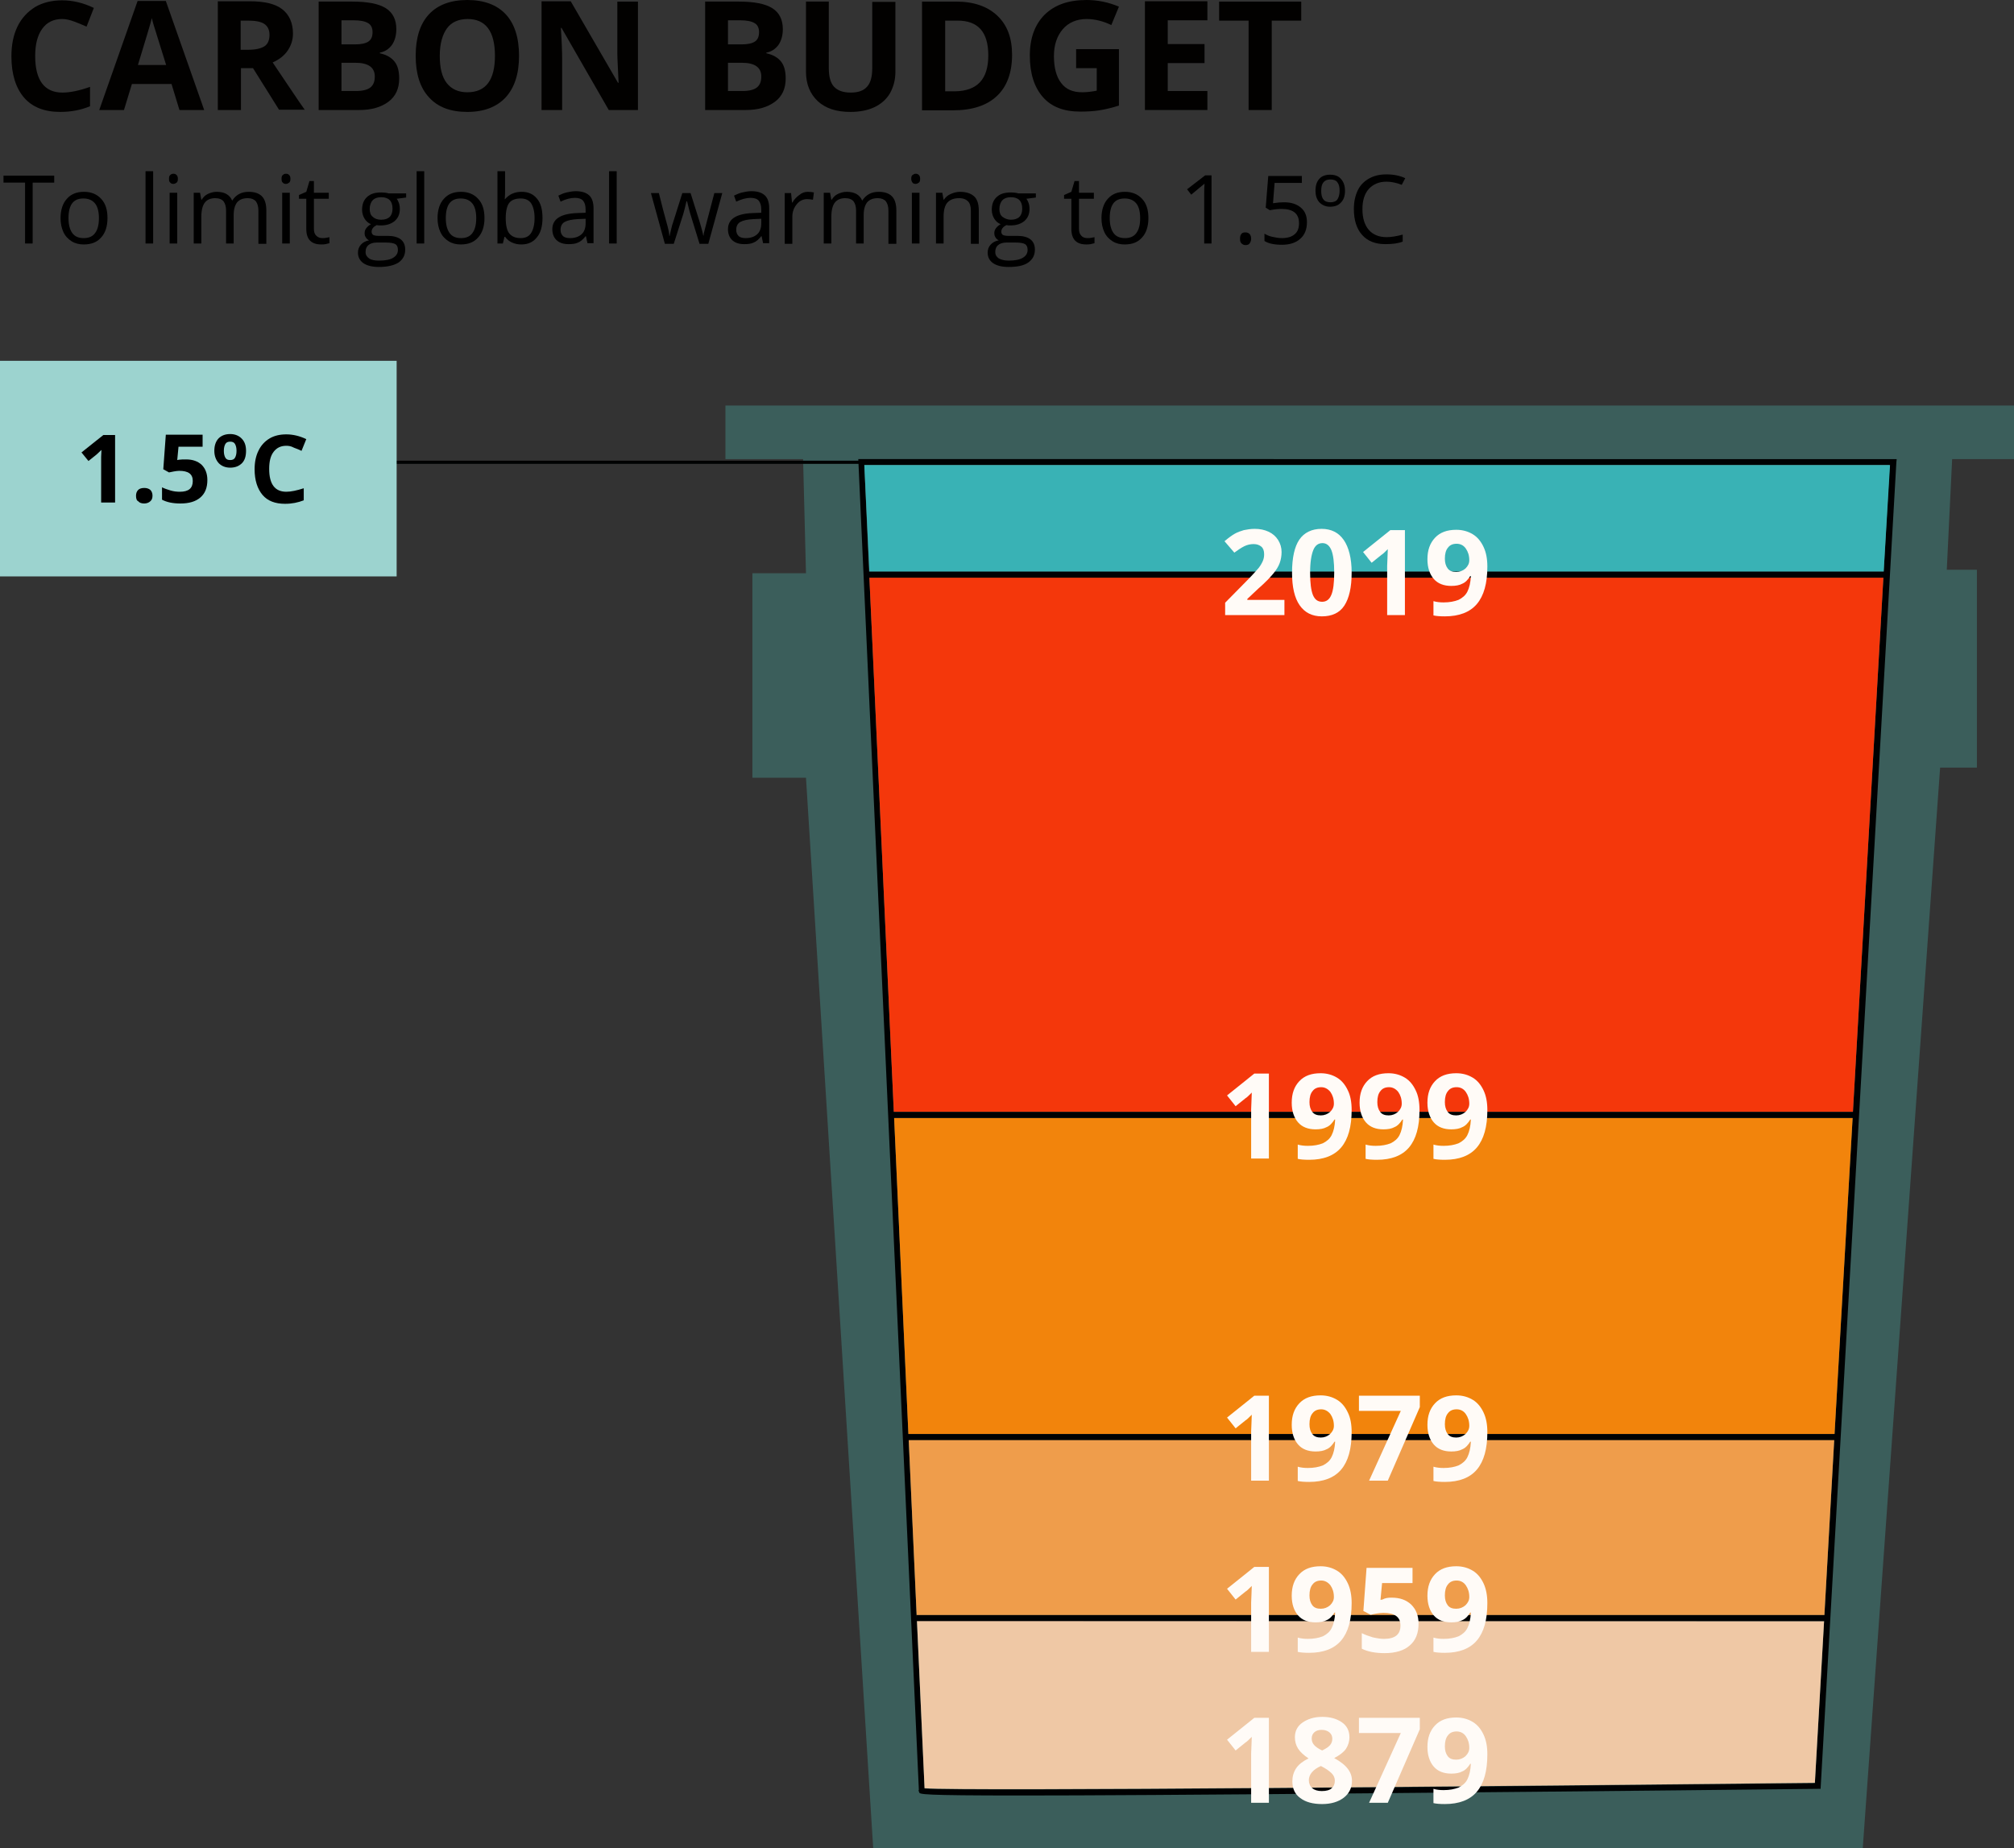 <?xml version="1.0" encoding="UTF-8" standalone="no"?>
<!-- Generator: Adobe Illustrator 24.0.0, SVG Export Plug-In . SVG Version: 6.00 Build 0)  -->

<svg
   version="1.1"
   id="Capa_1"
   x="0px"
   y="0px"
   viewBox="0 0 635.2 582.9"
   xml:space="preserve"
   sodipodi:docname="carbon_08.svg"
   width="635.2"
   height="582.9"
   inkscape:version="1.1.1 (3bf5ae0d25, 2021-09-20, custom)"
   xmlns:inkscape="http://www.inkscape.org/namespaces/inkscape"
   xmlns:sodipodi="http://sodipodi.sourceforge.net/DTD/sodipodi-0.dtd"
   xmlns="http://www.w3.org/2000/svg"
   xmlns:svg="http://www.w3.org/2000/svg"><rect x="0" y="0" width="635.2" height="582.9" fill="#333333" stroke="none"/><defs
   id="defs199" /><sodipodi:namedview
   id="namedview197"
   pagecolor="#ffffff"
   bordercolor="#666666"
   borderopacity="1.0"
   inkscape:pageshadow="2"
   inkscape:pageopacity="0.0"
   inkscape:pagecheckerboard="0"
   showgrid="false"
   inkscape:zoom="0.53028973"
   inkscape:cx="328.12252"
   inkscape:cy="310.20778"
   inkscape:window-width="1600"
   inkscape:window-height="835"
   inkscape:window-x="0"
   inkscape:window-y="32"
   inkscape:window-maximized="1"
   inkscape:current-layer="Capa_1" />
<style
   type="text/css"
   id="style2">
	.st0{enable-background:new    ;}
	.st1{fill:#020100;}
	.st2{fill:#3B5E5B;}
	.st3{fill:#000102;}
	.st4{fill:#EFC8A5;}
	.st5{fill:#EF9D4B;}
	.st6{fill:#F2840C;}
	.st7{fill:#F4370B;}
	.st8{fill:#39B2B5;}
	.st9{fill:none;stroke:#000202;stroke-miterlimit:10;}
	.st10{fill:#9CD3CF;}
	.st11{fill:#FFFBF7;}
</style>
<g
   id="g194"
   transform="translate(-146.5,-259.6)">
	<g
   id="g30">
		<g
   class="st0"
   id="g28">
			<path
   class="st1"
   d="m 166.1,265.6 c -2.7,0 -4.8,1 -6.3,3.1 -1.5,2.1 -2.2,4.9 -2.2,8.6 0,7.6 2.9,11.5 8.6,11.5 2.4,0 5.3,-0.6 8.7,-1.8 v 6.1 c -2.8,1.2 -6,1.8 -9.4,1.8 -5,0 -8.8,-1.5 -11.4,-4.5 -2.6,-3 -4,-7.4 -4,-13 0,-3.6 0.6,-6.7 1.9,-9.4 1.3,-2.7 3.2,-4.7 5.6,-6.2 2.4,-1.4 5.3,-2.1 8.5,-2.1 3.3,0 6.7,0.8 10,2.4 l -2.3,5.9 c -1.3,-0.6 -2.6,-1.1 -3.9,-1.6 -1.3,-0.5 -2.6,-0.8 -3.8,-0.8 z"
   id="path4" />
			<path
   class="st1"
   d="m 203.1,294.3 -2.5,-8.2 h -12.5 l -2.5,8.2 h -7.8 l 12.1,-34.4 h 8.9 l 12.1,34.4 z m -4.2,-14.2 c -2.3,-7.4 -3.6,-11.6 -3.9,-12.5 -0.3,-1 -0.5,-1.7 -0.6,-2.3 -0.5,2 -2,6.9 -4.4,14.8 z"
   id="path6" />
			<path
   class="st1"
   d="m 222.5,281.2 v 13.1 h -7.3 V 260 h 10 c 4.7,0 8.1,0.8 10.3,2.5 2.2,1.7 3.4,4.3 3.4,7.7 0,2 -0.6,3.8 -1.7,5.4 -1.1,1.6 -2.7,2.8 -4.7,3.7 5.2,7.7 8.5,12.7 10.1,14.9 h -8.1 l -8.2,-13.1 h -3.8 z m 0,-5.9 h 2.3 c 2.3,0 4,-0.4 5.1,-1.1 1.1,-0.7 1.6,-2 1.6,-3.6 0,-1.6 -0.6,-2.8 -1.7,-3.5 -1.1,-0.7 -2.8,-1 -5.2,-1 h -2.2 v 9.2 z"
   id="path8" />
			<path
   class="st1"
   d="m 246.9,260.1 h 10.7 c 4.9,0 8.4,0.7 10.6,2.1 2.2,1.4 3.3,3.6 3.3,6.6 0,2 -0.5,3.7 -1.4,5 -1,1.3 -2.2,2.1 -3.8,2.4 v 0.2 c 2.2,0.5 3.7,1.4 4.7,2.7 1,1.3 1.4,3.1 1.4,5.3 0,3.1 -1.1,5.6 -3.4,7.3 -2.3,1.7 -5.3,2.6 -9.2,2.6 H 247 v -34.2 z m 7.3,13.5 h 4.2 c 2,0 3.4,-0.3 4.3,-0.9 0.9,-0.6 1.3,-1.6 1.3,-3 0,-1.3 -0.5,-2.3 -1.4,-2.8 -1,-0.6 -2.5,-0.9 -4.6,-0.9 h -3.8 z m 0,5.8 v 8.9 h 4.7 c 2,0 3.5,-0.4 4.4,-1.1 1,-0.8 1.4,-1.9 1.4,-3.5 0,-2.8 -2,-4.3 -6.1,-4.3 z"
   id="path10" />
			<path
   class="st1"
   d="m 310.2,277.2 c 0,5.7 -1.4,10 -4.2,13.1 -2.8,3 -6.8,4.6 -12.1,4.6 -5.3,0 -9.3,-1.5 -12.1,-4.6 -2.8,-3 -4.2,-7.4 -4.2,-13.1 0,-5.7 1.4,-10.1 4.2,-13.1 2.8,-3 6.9,-4.5 12.1,-4.5 5.2,0 9.3,1.5 12.1,4.5 2.8,3 4.2,7.4 4.2,13.1 z m -25,0 c 0,3.8 0.7,6.7 2.2,8.6 1.5,1.9 3.6,2.9 6.5,2.9 5.8,0 8.7,-3.8 8.7,-11.5 0,-7.7 -2.9,-11.6 -8.6,-11.6 -2.9,0 -5.1,1 -6.5,2.9 -1.4,1.9 -2.3,4.8 -2.3,8.7 z"
   id="path12" />
			<path
   class="st1"
   d="m 347.7,294.3 h -9.2 l -14.9,-25.9 h -0.2 c 0.3,4.6 0.4,7.8 0.4,9.8 v 16.1 h -6.5 V 260 h 9.2 l 14.9,25.7 h 0.2 c -0.2,-4.5 -0.4,-7.6 -0.4,-9.4 v -16.2 h 6.5 z"
   id="path14" />
			<path
   class="st1"
   d="m 368.8,260.1 h 10.7 c 4.9,0 8.4,0.7 10.6,2.1 2.2,1.4 3.3,3.6 3.3,6.6 0,2 -0.5,3.7 -1.4,5 -1,1.3 -2.2,2.1 -3.8,2.4 v 0.2 c 2.2,0.5 3.7,1.4 4.7,2.7 1,1.3 1.4,3.1 1.4,5.3 0,3.1 -1.1,5.6 -3.4,7.3 -2.3,1.7 -5.3,2.6 -9.2,2.6 h -12.8 v -34.2 z m 7.3,13.5 h 4.2 c 2,0 3.4,-0.3 4.3,-0.9 0.9,-0.6 1.3,-1.6 1.3,-3 0,-1.3 -0.5,-2.3 -1.4,-2.8 -1,-0.6 -2.5,-0.9 -4.6,-0.9 h -3.8 z m 0,5.8 v 8.9 h 4.7 c 2,0 3.5,-0.4 4.4,-1.1 1,-0.8 1.4,-1.9 1.4,-3.5 0,-2.8 -2,-4.3 -6.1,-4.3 z"
   id="path16" />
			<path
   class="st1"
   d="m 428.9,260.1 v 22.2 c 0,2.5 -0.6,4.7 -1.7,6.7 -1.1,1.9 -2.8,3.4 -4.9,4.4 -2.1,1 -4.7,1.5 -7.6,1.5 -4.4,0 -7.8,-1.1 -10.3,-3.4 -2.4,-2.3 -3.7,-5.3 -3.7,-9.3 v -22.1 h 7.2 v 21 c 0,2.6 0.5,4.6 1.6,5.8 1.1,1.2 2.8,1.9 5.3,1.9 2.4,0 4.1,-0.6 5.2,-1.9 1.1,-1.2 1.6,-3.2 1.6,-5.8 v -20.9 h 7.3 z"
   id="path18" />
			<path
   class="st1"
   d="m 465.7,276.9 c 0,5.6 -1.6,10 -4.8,13 -3.2,3 -7.8,4.5 -13.9,4.5 h -9.7 V 260.1 H 448 c 5.6,0 9.9,1.5 13,4.4 3.2,3 4.7,7.1 4.7,12.4 z m -7.5,0.2 c 0,-7.4 -3.2,-11 -9.7,-11 h -3.9 v 22.3 h 3.1 c 7,-0.1 10.5,-3.8 10.5,-11.3 z"
   id="path20" />
			<path
   class="st1"
   d="m 485.8,275.1 h 13.6 v 17.8 c -2.2,0.7 -4.3,1.2 -6.2,1.5 -1.9,0.3 -3.9,0.4 -6,0.4 -5.2,0 -9.1,-1.5 -11.8,-4.6 -2.7,-3.1 -4.1,-7.4 -4.1,-13.1 0,-5.5 1.6,-9.8 4.7,-12.9 3.2,-3.1 7.5,-4.6 13.2,-4.6 3.5,0 6.9,0.7 10.2,2.1 l -2.4,5.8 c -2.5,-1.2 -5.1,-1.9 -7.8,-1.9 -3.1,0 -5.7,1.1 -7.5,3.2 -1.8,2.1 -2.8,4.9 -2.8,8.5 0,3.7 0.8,6.6 2.3,8.5 1.5,2 3.7,2.9 6.6,2.9 1.5,0 3.1,-0.2 4.6,-0.5 v -7.1 h -6.5 v -6 z"
   id="path22" />
			<path
   class="st1"
   d="M 527.3,294.3 H 507.6 V 260 h 19.7 v 6 h -12.5 v 7.5 h 11.6 v 6 h -11.6 v 8.8 h 12.5 z"
   id="path24" />
			<path
   class="st1"
   d="m 547.6,294.3 h -7.3 V 266.1 H 531 v -6 h 25.9 v 6 h -9.3 z"
   id="path26" />
		</g>
	</g>
	<g
   id="g88">
		<g
   class="st0"
   id="g86">
			<path
   d="m 156.9,336.4 h -2.5 v -19.2 h -6.8 V 315 h 16 v 2.2 h -6.8 v 19.2 z"
   id="path32" />
			<path
   d="m 180.4,328.4 c 0,2.6 -0.7,4.7 -2,6.1 -1.3,1.5 -3.1,2.2 -5.5,2.2 -1.4,0 -2.7,-0.3 -3.8,-1 -1.1,-0.7 -2,-1.6 -2.6,-2.9 -0.6,-1.3 -0.9,-2.7 -0.9,-4.4 0,-2.6 0.7,-4.7 2,-6.1 1.3,-1.5 3.1,-2.2 5.4,-2.2 2.2,0 4,0.7 5.4,2.2 1.4,1.5 2,3.5 2,6.1 z m -12.3,0 c 0,2 0.4,3.6 1.2,4.7 0.8,1.1 2,1.6 3.6,1.6 1.6,0 2.8,-0.5 3.6,-1.6 0.8,-1.1 1.2,-2.6 1.2,-4.7 0,-2 -0.4,-3.6 -1.2,-4.6 -0.8,-1 -2,-1.6 -3.7,-1.6 -1.6,0 -2.8,0.5 -3.6,1.6 -0.7,1 -1.1,2.5 -1.1,4.6 z"
   id="path34" />
			<path
   d="m 194.8,336.4 h -2.4 v -22.8 h 2.4 z"
   id="path36" />
			<path
   d="m 199.8,316 c 0,-0.6 0.1,-1 0.4,-1.2 0.3,-0.3 0.6,-0.4 1,-0.4 0.4,0 0.7,0.1 1,0.4 0.3,0.3 0.4,0.7 0.4,1.2 0,0.5 -0.1,1 -0.4,1.2 -0.3,0.2 -0.6,0.4 -1,0.4 -0.4,0 -0.8,-0.1 -1,-0.4 -0.3,-0.2 -0.4,-0.6 -0.4,-1.2 z m 2.6,20.4 H 200 v -16 h 2.4 z"
   id="path38" />
			<path
   d="M 228,336.4 V 326 c 0,-1.3 -0.3,-2.2 -0.8,-2.9 -0.5,-0.6 -1.4,-1 -2.5,-1 -1.5,0 -2.6,0.4 -3.4,1.3 -0.7,0.9 -1.1,2.2 -1.1,4 v 9 h -2.4 V 326 c 0,-1.3 -0.3,-2.2 -0.8,-2.9 -0.5,-0.6 -1.4,-1 -2.6,-1 -1.5,0 -2.6,0.5 -3.3,1.4 -0.7,0.9 -1.1,2.4 -1.1,4.5 v 8.4 h -2.4 v -16 h 2 l 0.4,2.2 h 0.1 c 0.5,-0.8 1.1,-1.4 1.9,-1.8 0.8,-0.4 1.8,-0.7 2.8,-0.7 2.5,0 4.1,0.9 4.9,2.7 h 0.1 c 0.5,-0.8 1.2,-1.5 2.1,-2 0.9,-0.5 1.9,-0.7 3.1,-0.7 1.8,0 3.2,0.5 4.1,1.4 0.9,0.9 1.4,2.4 1.4,4.5 v 10.5 H 228 Z"
   id="path40" />
			<path
   d="m 235.3,316 c 0,-0.6 0.1,-1 0.4,-1.2 0.3,-0.3 0.6,-0.4 1,-0.4 0.4,0 0.7,0.1 1,0.4 0.3,0.3 0.4,0.7 0.4,1.2 0,0.5 -0.1,1 -0.4,1.2 -0.3,0.2 -0.6,0.4 -1,0.4 -0.4,0 -0.8,-0.1 -1,-0.4 -0.3,-0.2 -0.4,-0.6 -0.4,-1.2 z m 2.6,20.4 h -2.4 v -16 h 2.4 z"
   id="path42" />
			<path
   d="m 248.2,334.7 c 0.4,0 0.8,0 1.2,-0.1 0.4,-0.1 0.7,-0.1 1,-0.2 v 1.9 c -0.3,0.1 -0.7,0.2 -1.2,0.3 -0.5,0.1 -1,0.1 -1.4,0.1 -3.1,0 -4.7,-1.6 -4.7,-4.9 v -9.5 h -2.3 v -1.2 l 2.3,-1 1,-3.4 h 1.4 v 3.7 h 4.7 v 1.9 h -4.7 v 9.4 c 0,1 0.2,1.7 0.7,2.2 0.6,0.6 1.2,0.8 2,0.8 z"
   id="path44" />
			<path
   d="m 274.6,320.4 v 1.5 l -3,0.4 c 0.3,0.3 0.5,0.8 0.7,1.3 0.2,0.5 0.3,1.2 0.3,1.9 0,1.6 -0.5,2.8 -1.6,3.8 -1.1,0.9 -2.5,1.4 -4.4,1.4 -0.5,0 -0.9,0 -1.3,-0.1 -1,0.5 -1.6,1.2 -1.6,2.1 0,0.4 0.2,0.8 0.5,1 0.4,0.2 1,0.3 1.9,0.3 h 2.8 c 1.7,0 3.1,0.4 4,1.1 0.9,0.7 1.4,1.8 1.4,3.2 0,1.8 -0.7,3.1 -2.1,4.1 -1.4,0.9 -3.5,1.4 -6.2,1.4 -2.1,0 -3.7,-0.4 -4.9,-1.2 -1.1,-0.8 -1.7,-1.9 -1.7,-3.3 0,-1 0.3,-1.8 0.9,-2.5 0.6,-0.7 1.5,-1.2 2.6,-1.4 -0.4,-0.2 -0.8,-0.5 -1,-0.9 -0.3,-0.4 -0.4,-0.8 -0.4,-1.4 0,-0.6 0.2,-1.1 0.5,-1.5 0.3,-0.4 0.8,-0.9 1.5,-1.3 -0.8,-0.3 -1.5,-0.9 -2,-1.7 -0.5,-0.8 -0.8,-1.8 -0.8,-2.8 0,-1.8 0.5,-3.1 1.6,-4.1 1.1,-1 2.5,-1.4 4.5,-1.4 0.8,0 1.6,0.1 2.3,0.3 h 5.5 z m -12.8,18.7 c 0,0.9 0.4,1.5 1.1,2 0.7,0.5 1.8,0.7 3.1,0.7 2,0 3.6,-0.3 4.5,-0.9 1,-0.6 1.5,-1.4 1.5,-2.5 0,-0.9 -0.3,-1.5 -0.8,-1.8 -0.5,-0.3 -1.5,-0.5 -3,-0.5 h -2.9 c -1.1,0 -2,0.3 -2.6,0.8 -0.6,0.5 -0.9,1.2 -0.9,2.2 z m 1.3,-13.6 c 0,1.1 0.3,2 1,2.5 0.6,0.6 1.5,0.9 2.6,0.9 2.4,0 3.6,-1.2 3.6,-3.5 0,-2.4 -1.2,-3.6 -3.6,-3.6 -1.1,0 -2,0.3 -2.6,0.9 -0.6,0.6 -1,1.6 -1,2.8 z"
   id="path46" />
			<path
   d="m 280.3,336.4 h -2.4 v -22.8 h 2.4 z"
   id="path48" />
			<path
   d="m 299.3,328.4 c 0,2.6 -0.7,4.7 -2,6.1 -1.3,1.5 -3.1,2.2 -5.5,2.2 -1.4,0 -2.7,-0.3 -3.8,-1 -1.1,-0.7 -2,-1.6 -2.6,-2.9 -0.6,-1.3 -0.9,-2.7 -0.9,-4.4 0,-2.6 0.7,-4.7 2,-6.1 1.3,-1.5 3.1,-2.2 5.4,-2.2 2.2,0 4,0.7 5.4,2.2 1.4,1.5 2,3.5 2,6.1 z m -12.2,0 c 0,2 0.4,3.6 1.2,4.7 0.8,1.1 2,1.6 3.6,1.6 1.6,0 2.8,-0.5 3.6,-1.6 0.8,-1.1 1.2,-2.6 1.2,-4.7 0,-2 -0.4,-3.6 -1.2,-4.6 -0.8,-1 -2,-1.6 -3.7,-1.6 -1.6,0 -2.8,0.5 -3.6,1.6 -0.7,1 -1.1,2.5 -1.1,4.6 z"
   id="path50" />
			<path
   d="m 311,320.1 c 2.1,0 3.7,0.7 4.9,2.2 1.2,1.4 1.7,3.5 1.7,6.1 0,2.6 -0.6,4.7 -1.8,6.1 -1.2,1.5 -2.8,2.2 -4.9,2.2 -1,0 -2,-0.2 -2.9,-0.6 -0.9,-0.4 -1.6,-1 -2.2,-1.8 h -0.2 l -0.5,2.1 h -1.7 v -22.8 h 2.4 v 5.5 c 0,1.2 0,2.4 -0.1,3.3 h 0.1 c 1.3,-1.5 3,-2.3 5.2,-2.3 z m -0.3,2.1 c -1.7,0 -2.9,0.5 -3.6,1.4 -0.7,0.9 -1.1,2.6 -1.1,4.8 0,2.3 0.4,3.9 1.1,4.8 0.8,1 2,1.5 3.6,1.5 1.5,0 2.6,-0.5 3.3,-1.6 0.7,-1.1 1.1,-2.7 1.1,-4.7 0,-2.1 -0.4,-3.6 -1.1,-4.7 -0.7,-1 -1.8,-1.5 -3.3,-1.5 z"
   id="path52" />
			<path
   d="m 331.8,336.4 -0.5,-2.3 h -0.1 c -0.8,1 -1.6,1.7 -2.4,2 -0.8,0.4 -1.8,0.5 -3,0.5 -1.6,0 -2.8,-0.4 -3.7,-1.2 -0.9,-0.8 -1.4,-2 -1.4,-3.5 0,-3.2 2.6,-4.9 7.8,-5.1 l 2.7,-0.1 v -1 c 0,-1.3 -0.3,-2.2 -0.8,-2.8 -0.5,-0.6 -1.4,-0.9 -2.6,-0.9 -1.3,0 -2.9,0.4 -4.5,1.2 l -0.7,-1.9 c 0.8,-0.4 1.7,-0.8 2.6,-1 0.9,-0.2 1.9,-0.4 2.8,-0.4 1.9,0 3.3,0.4 4.3,1.3 0.9,0.8 1.4,2.2 1.4,4.1 v 11 h -1.9 z m -5.5,-1.7 c 1.5,0 2.7,-0.4 3.6,-1.2 0.9,-0.8 1.3,-2 1.3,-3.5 v -1.4 l -2.4,0.1 c -1.9,0.1 -3.3,0.4 -4.2,0.9 -0.9,0.5 -1.3,1.4 -1.3,2.5 0,0.9 0.3,1.5 0.8,2 0.5,0.4 1.2,0.6 2.2,0.6 z"
   id="path54" />
			<path
   d="m 341,336.4 h -2.4 v -22.8 h 2.4 z"
   id="path56" />
			<path
   d="m 367.1,336.4 -2.9,-9.4 c -0.2,-0.6 -0.5,-1.9 -1,-3.9 H 363 c -0.4,1.7 -0.7,3 -1,4 l -3,9.4 h -2.8 l -4.4,-16 h 2.5 c 1,4 1.8,7.1 2.4,9.2 0.6,2.1 0.9,3.5 0.9,4.3 h 0.1 c 0.1,-0.6 0.3,-1.3 0.5,-2.2 0.2,-0.9 0.4,-1.6 0.6,-2.1 l 2.9,-9.2 h 2.6 l 2.9,9.2 c 0.5,1.7 0.9,3.1 1.1,4.2 h 0.1 c 0,-0.4 0.1,-0.9 0.3,-1.6 0.2,-0.7 1.2,-4.7 3.1,-11.8 h 2.5 l -4.4,16 h -2.8 z"
   id="path58" />
			<path
   d="m 387.2,336.4 -0.5,-2.3 h -0.1 c -0.8,1 -1.6,1.7 -2.4,2 -0.8,0.4 -1.8,0.5 -3,0.5 -1.6,0 -2.8,-0.4 -3.7,-1.2 -0.9,-0.8 -1.4,-2 -1.4,-3.5 0,-3.2 2.6,-4.9 7.8,-5.1 l 2.7,-0.1 v -1 c 0,-1.3 -0.3,-2.2 -0.8,-2.8 -0.5,-0.6 -1.4,-0.9 -2.6,-0.9 -1.3,0 -2.8,0.4 -4.5,1.2 l -0.7,-1.9 c 0.8,-0.4 1.7,-0.8 2.6,-1 0.9,-0.2 1.9,-0.4 2.8,-0.4 1.9,0 3.3,0.4 4.3,1.3 0.9,0.8 1.4,2.2 1.4,4.1 v 11 h -1.9 z m -5.5,-1.7 c 1.5,0 2.7,-0.4 3.6,-1.2 0.9,-0.8 1.3,-2 1.3,-3.5 v -1.4 l -2.4,0.1 c -1.9,0.1 -3.3,0.4 -4.2,0.9 -0.9,0.5 -1.3,1.4 -1.3,2.5 0,0.9 0.3,1.5 0.8,2 0.5,0.4 1.2,0.6 2.2,0.6 z"
   id="path60" />
			<path
   d="m 401.3,320.1 c 0.7,0 1.4,0.1 1.9,0.2 l -0.3,2.3 c -0.7,-0.1 -1.2,-0.2 -1.8,-0.2 -1.3,0 -2.4,0.5 -3.3,1.6 -0.9,1.1 -1.4,2.4 -1.4,3.9 v 8.6 H 394 v -16 h 2 l 0.3,3 h 0.1 c 0.6,-1 1.3,-1.8 2.2,-2.4 0.8,-0.7 1.7,-1 2.7,-1 z"
   id="path62" />
			<path
   d="M 426.7,336.4 V 326 c 0,-1.3 -0.3,-2.2 -0.8,-2.9 -0.5,-0.6 -1.4,-1 -2.5,-1 -1.5,0 -2.6,0.4 -3.4,1.3 -0.7,0.9 -1.1,2.2 -1.1,4 v 9 h -2.4 V 326 c 0,-1.3 -0.3,-2.2 -0.8,-2.9 -0.5,-0.6 -1.4,-1 -2.6,-1 -1.5,0 -2.6,0.5 -3.3,1.4 -0.7,0.9 -1.1,2.4 -1.1,4.5 v 8.4 h -2.4 v -16 h 2 l 0.4,2.2 h 0.1 c 0.5,-0.8 1.1,-1.4 1.9,-1.8 0.8,-0.4 1.8,-0.7 2.8,-0.7 2.5,0 4.1,0.9 4.9,2.7 h 0.1 c 0.5,-0.8 1.2,-1.5 2.1,-2 0.9,-0.5 1.9,-0.7 3.1,-0.7 1.8,0 3.2,0.5 4.1,1.4 0.9,0.9 1.4,2.4 1.4,4.5 v 10.5 h -2.5 z"
   id="path64" />
			<path
   d="m 433.9,316 c 0,-0.6 0.1,-1 0.4,-1.2 0.3,-0.2 0.6,-0.4 1,-0.4 0.4,0 0.7,0.1 1,0.4 0.3,0.3 0.4,0.7 0.4,1.2 0,0.5 -0.1,1 -0.4,1.2 -0.3,0.2 -0.6,0.4 -1,0.4 -0.4,0 -0.8,-0.1 -1,-0.4 -0.2,-0.3 -0.4,-0.6 -0.4,-1.2 z m 2.6,20.4 h -2.4 v -16 h 2.4 z"
   id="path66" />
			<path
   d="M 452.7,336.4 V 326 c 0,-1.3 -0.3,-2.3 -0.9,-2.9 -0.6,-0.6 -1.5,-1 -2.8,-1 -1.7,0 -2.9,0.5 -3.7,1.4 -0.8,0.9 -1.2,2.4 -1.2,4.5 v 8.4 h -2.4 v -16 h 2 l 0.4,2.2 h 0.1 c 0.5,-0.8 1.2,-1.4 2.1,-1.8 0.9,-0.4 1.9,-0.7 3,-0.7 1.9,0 3.4,0.5 4.4,1.4 1,0.9 1.5,2.4 1.5,4.5 v 10.5 h -2.5 z"
   id="path68" />
			<path
   d="m 473.2,320.4 v 1.5 l -3,0.4 c 0.3,0.3 0.5,0.8 0.7,1.3 0.2,0.5 0.3,1.2 0.3,1.9 0,1.6 -0.5,2.8 -1.6,3.8 -1.1,0.9 -2.5,1.4 -4.4,1.4 -0.5,0 -0.9,0 -1.3,-0.1 -1,0.5 -1.6,1.2 -1.6,2.1 0,0.4 0.2,0.8 0.5,1 0.4,0.2 1,0.3 1.9,0.3 h 2.8 c 1.7,0 3.1,0.4 4,1.1 0.9,0.7 1.4,1.8 1.4,3.2 0,1.8 -0.7,3.1 -2.1,4.1 -1.4,1 -3.5,1.4 -6.2,1.4 -2.1,0 -3.7,-0.4 -4.9,-1.2 -1.1,-0.8 -1.7,-1.9 -1.7,-3.3 0,-1 0.3,-1.8 0.9,-2.5 0.6,-0.7 1.5,-1.2 2.6,-1.4 -0.4,-0.2 -0.8,-0.5 -1,-0.9 -0.3,-0.4 -0.4,-0.8 -0.4,-1.4 0,-0.6 0.2,-1.1 0.5,-1.5 0.3,-0.4 0.8,-0.9 1.5,-1.3 -0.8,-0.3 -1.5,-0.9 -2,-1.7 -0.5,-0.8 -0.8,-1.8 -0.8,-2.8 0,-1.8 0.5,-3.1 1.6,-4.1 1.1,-1 2.5,-1.4 4.5,-1.4 0.8,0 1.6,0.1 2.3,0.3 h 5.5 z m -12.8,18.7 c 0,0.9 0.4,1.5 1.1,2 0.7,0.4 1.8,0.7 3.1,0.7 2,0 3.5,-0.3 4.5,-0.9 1,-0.6 1.5,-1.4 1.5,-2.5 0,-0.9 -0.3,-1.5 -0.8,-1.8 -0.5,-0.3 -1.5,-0.5 -3,-0.5 h -2.9 c -1.1,0 -2,0.3 -2.6,0.8 -0.6,0.5 -0.9,1.2 -0.9,2.2 z m 1.3,-13.6 c 0,1.1 0.3,2 1,2.5 0.7,0.5 1.5,0.9 2.6,0.9 2.4,0 3.6,-1.2 3.6,-3.5 0,-2.4 -1.2,-3.6 -3.6,-3.6 -1.1,0 -2,0.3 -2.6,0.9 -0.6,0.6 -1,1.6 -1,2.8 z"
   id="path70" />
			<path
   d="m 489.5,334.7 c 0.4,0 0.8,0 1.2,-0.1 0.4,-0.1 0.7,-0.1 1,-0.2 v 1.9 c -0.3,0.1 -0.7,0.2 -1.2,0.3 -0.5,0.1 -1,0.1 -1.4,0.1 -3.1,0 -4.7,-1.6 -4.7,-4.9 v -9.5 h -2.3 v -1.2 l 2.3,-1 1,-3.4 h 1.4 v 3.7 h 4.7 v 1.9 h -4.7 v 9.4 c 0,1 0.2,1.7 0.7,2.2 0.5,0.6 1.2,0.8 2,0.8 z"
   id="path72" />
			<path
   d="m 508.7,328.4 c 0,2.6 -0.7,4.7 -2,6.1 -1.3,1.5 -3.1,2.2 -5.5,2.2 -1.4,0 -2.7,-0.3 -3.8,-1 -1.1,-0.7 -2,-1.6 -2.6,-2.9 -0.6,-1.3 -0.9,-2.7 -0.9,-4.4 0,-2.6 0.7,-4.7 2,-6.1 1.3,-1.5 3.1,-2.2 5.4,-2.2 2.2,0 4,0.7 5.4,2.2 1.4,1.5 2,3.5 2,6.1 z m -12.2,0 c 0,2 0.4,3.6 1.2,4.7 0.8,1.1 2,1.6 3.6,1.6 1.6,0 2.8,-0.5 3.6,-1.6 0.8,-1.1 1.2,-2.6 1.2,-4.7 0,-2 -0.4,-3.6 -1.2,-4.6 -0.8,-1 -2,-1.6 -3.7,-1.6 -1.6,0 -2.8,0.5 -3.6,1.6 -0.7,1 -1.1,2.5 -1.1,4.6 z"
   id="path74" />
			<path
   d="m 528.7,336.4 h -2.4 v -15.3 c 0,-1.3 0,-2.5 0.1,-3.6 -0.2,0.2 -0.4,0.4 -0.7,0.6 -0.3,0.2 -1.4,1.2 -3.5,2.9 l -1.3,-1.7 5.7,-4.4 h 2 v 21.5 z"
   id="path76" />
			<path
   d="m 537.6,334.9 c 0,-0.7 0.1,-1.1 0.4,-1.5 0.3,-0.4 0.7,-0.5 1.3,-0.5 0.6,0 1,0.2 1.3,0.5 0.3,0.3 0.5,0.8 0.5,1.5 0,0.6 -0.2,1.1 -0.5,1.5 -0.3,0.4 -0.8,0.5 -1.3,0.5 -0.5,0 -0.9,-0.2 -1.2,-0.5 -0.4,-0.3 -0.5,-0.8 -0.5,-1.5 z"
   id="path78" />
			<path
   d="m 551.5,323.4 c 2.3,0 4,0.6 5.3,1.7 1.3,1.1 1.9,2.6 1.9,4.6 0,2.2 -0.7,4 -2.1,5.2 -1.4,1.3 -3.4,1.9 -5.8,1.9 -2.4,0 -4.3,-0.4 -5.5,-1.2 v -2.3 c 0.7,0.4 1.5,0.8 2.5,1 1,0.2 2,0.4 3,0.4 1.7,0 3.1,-0.4 4,-1.2 1,-0.8 1.4,-2 1.4,-3.5 0,-3 -1.8,-4.5 -5.5,-4.5 -0.9,0 -2.2,0.1 -3.7,0.4 l -1.3,-0.8 0.8,-10 h 10.6 v 2.2 h -8.6 l -0.5,6.4 c 1.2,-0.2 2.4,-0.3 3.5,-0.3 z"
   id="path80" />
			<path
   d="m 570.7,319.8 c 0,1.6 -0.4,2.8 -1.3,3.7 -0.8,0.9 -2,1.3 -3.4,1.3 -1.4,0 -2.5,-0.5 -3.4,-1.4 -0.8,-0.9 -1.2,-2.1 -1.2,-3.7 0,-1.6 0.4,-2.8 1.2,-3.7 0.8,-0.9 2,-1.3 3.4,-1.3 1.5,0 2.6,0.4 3.4,1.3 0.9,1 1.3,2.2 1.3,3.8 z m -7.5,0 c 0,1.2 0.2,2.1 0.7,2.7 0.4,0.6 1.2,0.9 2.2,0.9 1,0 1.8,-0.3 2.2,-0.9 0.4,-0.6 0.7,-1.5 0.7,-2.7 0,-1.2 -0.2,-2.1 -0.7,-2.7 -0.4,-0.6 -1.2,-0.9 -2.2,-0.9 -1,0 -1.7,0.3 -2.2,0.9 -0.5,0.6 -0.7,1.5 -0.7,2.7 z"
   id="path82" />
			<path
   d="m 583.8,316.9 c -2.4,0 -4.2,0.8 -5.6,2.3 -1.4,1.6 -2,3.7 -2,6.4 0,2.8 0.7,5 2,6.5 1.3,1.5 3.2,2.3 5.6,2.3 1.5,0 3.2,-0.3 5.1,-0.8 v 2.2 c -1.5,0.6 -3.3,0.8 -5.5,0.8 -3.2,0 -5.6,-1 -7.3,-2.9 -1.7,-1.9 -2.6,-4.6 -2.6,-8.2 0,-2.2 0.4,-4.1 1.2,-5.8 0.8,-1.7 2,-2.9 3.6,-3.8 1.6,-0.9 3.4,-1.3 5.5,-1.3 2.2,0 4.2,0.4 5.9,1.2 l -1.1,2.1 c -1.5,-0.6 -3.2,-1 -4.8,-1 z"
   id="path84" />
		</g>
	</g>
	<g
   id="g132">
		<g
   id="g94">
			<polygon
   class="st2"
   points="383.8,440.4 383.8,504.9 400.7,504.9 421.9,842.5 734,842.5 758.4,501.7 770,501.7 770,439.3 760.5,439.3 762.6,395.9 399.6,397 400.7,440.4 "
   id="polygon90" />
			<rect
   x="375.3"
   y="387.5"
   class="st2"
   width="406.4"
   height="16.9"
   id="rect92" />
		</g>
		<path
   class="st3"
   d="m 417.2,404.5 19.1,419.6 -0.1,0.2 0.2,0.6 c 0.2,0.6 0.4,1 32,1 20.6,0 54.5,-0.2 110.4,-0.7 69.7,-0.6 140.3,-1.4 141,-1.4 h 0.9 l 23.9,-418.4 0.1,-1 H 417.2 Z m 323.4,35.4 -0.1,1.9 -9.6,168.5 -0.1,1.9 -5.7,99.7 -0.1,1.9 -3.1,55.3 -0.1,1.9 -2.9,51 c -93.6,1 -268.4,2.7 -280.8,1.7 l -2.4,-52.8 -0.1,-1.9 -2.5,-55.3 -0.1,-1.9 -4.5,-99.7 -0.1,-1.9 -7.7,-168.5 -0.1,-1.9 -1.5,-33.6 h 323.4 z"
   id="path96" />
		<path
   class="st4"
   d="m 721.8,770.9 -2.9,51 c -93.6,1 -268.4,2.7 -280.8,1.7 l -2.4,-52.8 z"
   id="path98" />
		<polygon
   class="st5"
   points="435.6,769 433.1,713.7 725,713.7 721.9,769 "
   id="polygon100" />
		<polygon
   class="st6"
   points="433,711.9 428.5,612.2 730.8,612.2 725.1,711.9 "
   id="polygon102" />
		<polygon
   class="st7"
   points="428.4,610.3 420.7,441.8 740.5,441.8 730.9,610.3 "
   id="polygon104" />
		<polygon
   class="st8"
   points="420.7,439.9 419.1,406.3 742.6,406.3 740.6,439.9 "
   id="polygon106" />
		<rect
   x="419.7"
   y="439.9"
   class="st3"
   width="322.2"
   height="1.9"
   id="rect108" />
		<rect
   x="427.6"
   y="610.3"
   class="st3"
   width="304.4"
   height="1.9"
   id="rect110" />
		<rect
   x="432.4"
   y="711.9"
   class="st3"
   width="293.6"
   height="1.9"
   id="rect112" />
		<rect
   x="435.6"
   y="769"
   class="st3"
   width="287.3"
   height="1.9"
   id="rect114" />
		<line
   class="st9"
   x1="425.1"
   y1="405.4"
   x2="271.1"
   y2="405.4"
   id="line116" />
		<rect
   x="146.5"
   y="373.4"
   class="st10"
   width="125.1"
   height="68"
   id="rect118" />
		<g
   class="st0"
   id="g130">
			<path
   d="m 182.9,418.1 h -4.5 v -12.4 -2 l 0.1,-2.2 c -0.8,0.8 -1.3,1.2 -1.6,1.5 l -2.5,2 -2.2,-2.7 6.9,-5.5 h 3.7 v 21.3 z"
   id="path120" />
			<path
   d="m 189.4,416 c 0,-0.8 0.2,-1.4 0.7,-1.9 0.4,-0.4 1.1,-0.6 1.9,-0.6 0.8,0 1.4,0.2 1.9,0.6 0.4,0.4 0.7,1 0.7,1.8 0,0.8 -0.2,1.4 -0.7,1.8 -0.4,0.4 -1.1,0.7 -1.9,0.7 -0.8,0 -1.5,-0.2 -1.9,-0.7 -0.5,-0.2 -0.7,-0.9 -0.7,-1.7 z"
   id="path122" />
			<path
   d="m 205.2,404.5 c 2.1,0 3.7,0.6 4.9,1.7 1.2,1.2 1.8,2.8 1.8,4.8 0,2.4 -0.7,4.2 -2.2,5.5 -1.5,1.3 -3.6,1.9 -6.3,1.9 -2.4,0 -4.3,-0.4 -5.8,-1.2 v -3.9 c 0.8,0.4 1.7,0.7 2.7,1 1,0.3 2,0.4 2.9,0.4 2.8,0 4.1,-1.1 4.1,-3.4 0,-2.2 -1.4,-3.2 -4.3,-3.2 -0.5,0 -1.1,0.1 -1.7,0.2 -0.6,0.1 -1.1,0.2 -1.5,0.3 l -1.8,-1 0.8,-10.9 h 11.6 v 3.8 h -7.6 l -0.4,4.2 0.5,-0.1 c 0.7,-0.1 1.4,-0.1 2.3,-0.1 z"
   id="path124" />
			<path
   d="m 224.1,401.8 c 0,1.7 -0.4,3 -1.3,3.9 -0.9,0.9 -2.1,1.4 -3.7,1.4 -1.5,0 -2.7,-0.5 -3.6,-1.4 -0.9,-1 -1.4,-2.3 -1.4,-3.9 0,-1.6 0.4,-2.9 1.3,-3.9 0.9,-0.9 2.1,-1.4 3.7,-1.4 1.5,0 2.7,0.5 3.6,1.4 1,1 1.4,2.3 1.4,3.9 z m -7,0 c 0,1 0.2,1.7 0.5,2.2 0.3,0.5 0.8,0.7 1.5,0.7 0.7,0 1.2,-0.2 1.5,-0.7 0.3,-0.5 0.5,-1.2 0.5,-2.2 0,-1 -0.2,-1.7 -0.5,-2.2 -0.3,-0.5 -0.8,-0.7 -1.5,-0.7 -0.7,0 -1.2,0.2 -1.5,0.7 -0.3,0.5 -0.5,1.2 -0.5,2.2 z"
   id="path126" />
			<path
   d="m 236.8,400.2 c -1.7,0 -3,0.6 -4,1.9 -1,1.3 -1.4,3.1 -1.4,5.4 0,4.8 1.8,7.2 5.4,7.2 1.5,0 3.3,-0.4 5.5,-1.1 v 3.8 c -1.8,0.7 -3.7,1.1 -5.9,1.1 -3.1,0 -5.5,-0.9 -7.1,-2.8 -1.6,-1.9 -2.5,-4.6 -2.5,-8.1 0,-2.2 0.4,-4.2 1.2,-5.8 0.8,-1.7 2,-3 3.5,-3.9 1.5,-0.9 3.3,-1.3 5.3,-1.3 2.1,0 4.2,0.5 6.3,1.5 l -1.5,3.7 c -0.8,-0.4 -1.6,-0.7 -2.4,-1 -0.9,-0.5 -1.7,-0.6 -2.4,-0.6 z"
   id="path128" />
		</g>
	</g>
	<g
   id="g144">
		<g
   class="st0"
   id="g142">
			<path
   class="st11"
   d="m 546.8,828.2 h -5.7 v -15.5 l 0.1,-2.5 0.1,-2.8 c -0.9,0.9 -1.6,1.6 -2,1.8 l -3.1,2.5 -2.7,-3.4 8.6,-6.9 h 4.6 v 26.8 z"
   id="path134" />
			<path
   class="st11"
   d="m 563.5,801.1 c 2.6,0 4.6,0.6 6.2,1.7 1.6,1.1 2.4,2.7 2.4,4.7 0,1.4 -0.4,2.6 -1.1,3.7 -0.8,1.1 -2,2 -3.7,2.9 2,1.1 3.4,2.2 4.3,3.4 0.9,1.2 1.3,2.4 1.3,3.8 0,2.2 -0.9,4 -2.6,5.3 -1.7,1.3 -4,2 -6.8,2 -2.9,0 -5.2,-0.6 -6.9,-1.9 -1.7,-1.2 -2.5,-3 -2.5,-5.3 0,-1.5 0.4,-2.9 1.2,-4.1 0.8,-1.2 2.1,-2.2 3.9,-3.1 -1.5,-1 -2.6,-2 -3.3,-3.1 -0.7,-1.1 -1,-2.3 -1,-3.6 0,-1.9 0.8,-3.5 2.4,-4.6 1.6,-1.1 3.6,-1.8 6.2,-1.8 z m -4.2,20 c 0,1 0.4,1.9 1.1,2.5 0.7,0.6 1.7,0.9 3,0.9 1.4,0 2.5,-0.3 3.1,-0.9 0.7,-0.6 1,-1.4 1,-2.4 0,-0.8 -0.3,-1.6 -1,-2.3 -0.7,-0.7 -1.8,-1.5 -3.4,-2.3 -2.5,1.1 -3.8,2.7 -3.8,4.5 z m 4.1,-15.9 c -1,0 -1.7,0.2 -2.3,0.7 -0.6,0.5 -0.9,1.2 -0.9,2 0,0.7 0.2,1.4 0.7,2 0.5,0.6 1.3,1.2 2.6,1.8 1.2,-0.6 2,-1.1 2.5,-1.7 0.5,-0.6 0.7,-1.3 0.7,-2 0,-0.8 -0.3,-1.5 -0.9,-2 -0.6,-0.5 -1.4,-0.8 -2.4,-0.8 z"
   id="path136" />
			<path
   class="st11"
   d="m 578.3,828.2 10,-22 h -13.2 v -4.8 h 19.2 v 3.6 l -10.1,23.2 z"
   id="path138" />
			<path
   class="st11"
   d="m 615.6,812.9 c 0,5.3 -1.1,9.2 -3.3,11.8 -2.2,2.6 -5.6,3.9 -10.1,3.9 -1.6,0 -2.8,-0.1 -3.6,-0.3 v -4.5 c 1,0.3 2.1,0.4 3.2,0.4 1.9,0 3.4,-0.3 4.7,-0.8 1.2,-0.6 2.2,-1.4 2.8,-2.6 0.6,-1.2 1,-2.8 1.1,-4.9 h -0.2 c -0.7,1.1 -1.5,2 -2.5,2.4 -0.9,0.5 -2.1,0.7 -3.5,0.7 -2.3,0 -4.2,-0.7 -5.5,-2.2 -1.3,-1.5 -2,-3.6 -2,-6.2 0,-2.9 0.8,-5.1 2.4,-6.8 1.6,-1.7 3.8,-2.5 6.7,-2.5 2,0 3.7,0.5 5.2,1.4 1.5,0.9 2.6,2.3 3.4,4 0.8,1.7 1.2,3.7 1.2,6.2 z m -9.7,-7.2 c -1.2,0 -2.1,0.4 -2.7,1.2 -0.7,0.8 -1,2 -1,3.5 0,1.3 0.3,2.3 0.9,3.1 0.6,0.8 1.5,1.1 2.7,1.1 1.1,0 2.1,-0.4 2.9,-1.1 0.8,-0.8 1.2,-1.6 1.2,-2.6 0,-1.5 -0.4,-2.7 -1.1,-3.7 -0.7,-1 -1.7,-1.5 -2.9,-1.5 z"
   id="path140" />
		</g>
	</g>
	<g
   id="g156">
		<g
   class="st0"
   id="g154">
			<path
   class="st11"
   d="m 546.8,780.6 h -5.7 v -15.5 l 0.1,-2.5 0.1,-2.8 c -0.9,0.9 -1.6,1.6 -2,1.8 l -3.1,2.5 -2.7,-3.4 8.6,-6.9 h 4.6 v 26.8 z"
   id="path146" />
			<path
   class="st11"
   d="m 572.8,765.2 c 0,5.3 -1.1,9.2 -3.3,11.8 -2.2,2.6 -5.6,3.9 -10.1,3.9 -1.6,0 -2.8,-0.1 -3.6,-0.3 v -4.5 c 1,0.3 2.1,0.4 3.2,0.4 1.9,0 3.4,-0.3 4.7,-0.8 1.2,-0.6 2.2,-1.4 2.8,-2.6 0.6,-1.2 1,-2.8 1.1,-4.9 h -0.2 c -0.7,1.1 -1.5,2 -2.5,2.4 -0.9,0.5 -2.1,0.7 -3.5,0.7 -2.3,0 -4.2,-0.7 -5.5,-2.2 -1.3,-1.5 -2,-3.6 -2,-6.2 0,-2.9 0.8,-5.1 2.4,-6.8 1.6,-1.7 3.8,-2.5 6.7,-2.5 2,0 3.7,0.5 5.2,1.4 1.5,0.9 2.6,2.3 3.4,4 0.8,1.7 1.2,3.8 1.2,6.2 z m -9.6,-7.1 c -1.2,0 -2.1,0.4 -2.7,1.2 -0.7,0.8 -1,2 -1,3.5 0,1.3 0.3,2.3 0.9,3.1 0.6,0.8 1.5,1.1 2.7,1.1 1.1,0 2.1,-0.4 2.9,-1.1 0.8,-0.8 1.2,-1.6 1.2,-2.6 0,-1.5 -0.4,-2.7 -1.1,-3.7 -0.8,-1 -1.8,-1.5 -2.9,-1.5 z"
   id="path148" />
			<path
   class="st11"
   d="m 585.4,763.5 c 2.6,0 4.6,0.7 6.2,2.2 1.5,1.5 2.3,3.4 2.3,6 0,3 -0.9,5.3 -2.8,6.9 -1.8,1.6 -4.5,2.4 -7.9,2.4 -3,0 -5.4,-0.5 -7.2,-1.4 v -4.9 c 1,0.5 2.1,0.9 3.4,1.3 1.3,0.3 2.5,0.5 3.6,0.5 3.5,0 5.2,-1.4 5.2,-4.2 0,-2.7 -1.8,-4 -5.4,-4 -0.6,0 -1.4,0.1 -2.1,0.2 -0.8,0.1 -1.4,0.3 -1.9,0.4 l -2.3,-1.2 1,-13.6 H 592 v 4.8 h -9.6 l -0.5,5.3 0.6,-0.1 c 0.9,-0.5 1.8,-0.6 2.9,-0.6 z"
   id="path150" />
			<path
   class="st11"
   d="m 615.6,765.2 c 0,5.3 -1.1,9.2 -3.3,11.8 -2.2,2.6 -5.6,3.9 -10.1,3.9 -1.6,0 -2.8,-0.1 -3.6,-0.3 v -4.5 c 1,0.3 2.1,0.4 3.2,0.4 1.9,0 3.4,-0.3 4.7,-0.8 1.2,-0.6 2.2,-1.4 2.8,-2.6 0.6,-1.2 1,-2.8 1.1,-4.9 h -0.2 c -0.7,1.1 -1.5,2 -2.5,2.4 -0.9,0.5 -2.1,0.7 -3.5,0.7 -2.3,0 -4.2,-0.7 -5.5,-2.2 -1.3,-1.5 -2,-3.6 -2,-6.2 0,-2.9 0.8,-5.1 2.4,-6.8 1.6,-1.7 3.8,-2.5 6.7,-2.5 2,0 3.7,0.5 5.2,1.4 1.5,0.9 2.6,2.3 3.4,4 0.8,1.7 1.2,3.8 1.2,6.2 z m -9.7,-7.1 c -1.2,0 -2.1,0.4 -2.7,1.2 -0.7,0.8 -1,2 -1,3.5 0,1.3 0.3,2.3 0.9,3.1 0.6,0.8 1.5,1.1 2.7,1.1 1.1,0 2.1,-0.4 2.9,-1.1 0.8,-0.8 1.2,-1.6 1.2,-2.6 0,-1.5 -0.4,-2.7 -1.1,-3.7 -0.7,-1 -1.7,-1.5 -2.9,-1.5 z"
   id="path152" />
		</g>
	</g>
	<g
   id="g168">
		<g
   class="st0"
   id="g166">
			<path
   class="st11"
   d="m 546.8,726.6 h -5.7 v -15.5 l 0.1,-2.5 0.1,-2.8 c -0.9,0.9 -1.6,1.6 -2,1.8 l -3.1,2.5 -2.7,-3.4 8.6,-6.9 h 4.6 v 26.8 z"
   id="path158" />
			<path
   class="st11"
   d="m 572.8,711.3 c 0,5.3 -1.1,9.2 -3.3,11.8 -2.2,2.6 -5.6,3.9 -10.1,3.9 -1.6,0 -2.8,-0.1 -3.6,-0.3 v -4.5 c 1,0.3 2.1,0.4 3.2,0.4 1.9,0 3.4,-0.3 4.7,-0.8 1.2,-0.6 2.2,-1.4 2.8,-2.6 0.6,-1.2 1,-2.8 1.1,-4.9 h -0.2 c -0.7,1.1 -1.5,2 -2.5,2.4 -0.9,0.5 -2.1,0.7 -3.5,0.7 -2.3,0 -4.2,-0.7 -5.5,-2.2 -1.3,-1.5 -2,-3.6 -2,-6.2 0,-2.9 0.8,-5.1 2.4,-6.8 1.6,-1.7 3.8,-2.5 6.7,-2.5 2,0 3.7,0.5 5.2,1.4 1.5,0.9 2.6,2.3 3.4,4 0.8,1.6 1.2,3.7 1.2,6.2 z m -9.6,-7.2 c -1.2,0 -2.1,0.4 -2.7,1.2 -0.7,0.8 -1,2 -1,3.5 0,1.3 0.3,2.3 0.9,3.1 0.6,0.8 1.5,1.1 2.7,1.1 1.1,0 2.1,-0.4 2.9,-1.1 0.8,-0.8 1.2,-1.6 1.2,-2.6 0,-1.5 -0.4,-2.7 -1.1,-3.7 -0.8,-1 -1.8,-1.5 -2.9,-1.5 z"
   id="path160" />
			<path
   class="st11"
   d="m 578.3,726.6 10,-22 h -13.2 v -4.8 h 19.2 v 3.6 l -10.1,23.2 z"
   id="path162" />
			<path
   class="st11"
   d="m 615.6,711.3 c 0,5.3 -1.1,9.2 -3.3,11.8 -2.2,2.6 -5.6,3.9 -10.1,3.9 -1.6,0 -2.8,-0.1 -3.6,-0.3 v -4.5 c 1,0.3 2.1,0.4 3.2,0.4 1.9,0 3.4,-0.3 4.7,-0.8 1.2,-0.6 2.2,-1.4 2.8,-2.6 0.6,-1.2 1,-2.8 1.1,-4.9 h -0.2 c -0.7,1.1 -1.5,2 -2.5,2.4 -0.9,0.5 -2.1,0.7 -3.5,0.7 -2.3,0 -4.2,-0.7 -5.5,-2.2 -1.3,-1.5 -2,-3.6 -2,-6.2 0,-2.9 0.8,-5.1 2.4,-6.8 1.6,-1.7 3.8,-2.5 6.7,-2.5 2,0 3.7,0.5 5.2,1.4 1.5,0.9 2.6,2.3 3.4,4 0.8,1.7 1.2,3.7 1.2,6.2 z m -9.7,-7.2 c -1.2,0 -2.1,0.4 -2.7,1.2 -0.7,0.8 -1,2 -1,3.5 0,1.3 0.3,2.3 0.9,3.1 0.6,0.8 1.5,1.1 2.7,1.1 1.1,0 2.1,-0.4 2.9,-1.1 0.8,-0.8 1.2,-1.6 1.2,-2.6 0,-1.5 -0.4,-2.7 -1.1,-3.7 -0.7,-1 -1.7,-1.5 -2.9,-1.5 z"
   id="path164" />
		</g>
	</g>
	<g
   id="g180">
		<g
   class="st0"
   id="g178">
			<path
   class="st11"
   d="m 546.8,625 h -5.7 v -15.5 l 0.1,-2.5 0.1,-2.8 c -0.9,0.9 -1.6,1.6 -2,1.8 l -3.1,2.5 -2.7,-3.4 8.6,-6.9 h 4.6 V 625 Z"
   id="path170" />
			<path
   class="st11"
   d="m 572.8,609.7 c 0,5.3 -1.1,9.2 -3.3,11.8 -2.2,2.6 -5.6,3.9 -10.1,3.9 -1.6,0 -2.8,-0.1 -3.6,-0.3 v -4.5 c 1,0.3 2.1,0.4 3.2,0.4 1.9,0 3.4,-0.3 4.7,-0.8 1.2,-0.6 2.2,-1.4 2.8,-2.6 0.6,-1.2 1,-2.8 1.1,-4.9 h -0.2 c -0.7,1.1 -1.5,2 -2.5,2.4 -0.9,0.5 -2.1,0.7 -3.5,0.7 -2.3,0 -4.2,-0.7 -5.5,-2.2 -1.3,-1.5 -2,-3.6 -2,-6.2 0,-2.9 0.8,-5.1 2.4,-6.8 1.6,-1.7 3.8,-2.5 6.7,-2.5 2,0 3.7,0.5 5.2,1.4 1.5,0.9 2.6,2.3 3.4,4 0.8,1.6 1.2,3.7 1.2,6.2 z m -9.6,-7.2 c -1.2,0 -2.1,0.4 -2.7,1.2 -0.7,0.8 -1,2 -1,3.5 0,1.3 0.3,2.3 0.9,3.1 0.6,0.8 1.5,1.1 2.7,1.1 1.1,0 2.1,-0.4 2.9,-1.1 0.8,-0.8 1.2,-1.6 1.2,-2.6 0,-1.5 -0.4,-2.7 -1.1,-3.7 -0.8,-1 -1.8,-1.5 -2.9,-1.5 z"
   id="path172" />
			<path
   class="st11"
   d="m 594.2,609.7 c 0,5.3 -1.1,9.2 -3.3,11.8 -2.2,2.6 -5.6,3.9 -10.1,3.9 -1.6,0 -2.8,-0.1 -3.6,-0.3 v -4.5 c 1,0.3 2.1,0.4 3.2,0.4 1.9,0 3.4,-0.3 4.7,-0.8 1.2,-0.6 2.2,-1.4 2.8,-2.6 0.6,-1.2 1,-2.8 1.1,-4.9 h -0.2 c -0.7,1.1 -1.5,2 -2.5,2.4 -0.9,0.5 -2.1,0.7 -3.5,0.7 -2.3,0 -4.2,-0.7 -5.5,-2.2 -1.3,-1.5 -2,-3.6 -2,-6.2 0,-2.9 0.8,-5.1 2.4,-6.8 1.6,-1.7 3.8,-2.5 6.7,-2.5 2,0 3.7,0.5 5.2,1.4 1.5,0.9 2.6,2.3 3.4,4 0.8,1.6 1.2,3.7 1.2,6.2 z m -9.6,-7.2 c -1.2,0 -2.1,0.4 -2.7,1.2 -0.7,0.8 -1,2 -1,3.5 0,1.3 0.3,2.3 0.9,3.1 0.6,0.8 1.5,1.1 2.7,1.1 1.1,0 2.1,-0.4 2.9,-1.1 0.8,-0.8 1.2,-1.6 1.2,-2.6 0,-1.5 -0.4,-2.7 -1.1,-3.7 -0.8,-1 -1.8,-1.5 -2.9,-1.5 z"
   id="path174" />
			<path
   class="st11"
   d="m 615.6,609.7 c 0,5.3 -1.1,9.2 -3.3,11.8 -2.2,2.6 -5.6,3.9 -10.1,3.9 -1.6,0 -2.8,-0.1 -3.6,-0.3 v -4.5 c 1,0.3 2.1,0.4 3.2,0.4 1.9,0 3.4,-0.3 4.7,-0.8 1.2,-0.6 2.2,-1.4 2.8,-2.6 0.6,-1.2 1,-2.8 1.1,-4.9 h -0.2 c -0.7,1.1 -1.5,2 -2.5,2.4 -0.9,0.5 -2.1,0.7 -3.5,0.7 -2.3,0 -4.2,-0.7 -5.5,-2.2 -1.3,-1.5 -2,-3.6 -2,-6.2 0,-2.9 0.8,-5.1 2.4,-6.8 1.6,-1.7 3.8,-2.5 6.7,-2.5 2,0 3.7,0.5 5.2,1.4 1.5,0.9 2.6,2.3 3.4,4 0.8,1.7 1.2,3.7 1.2,6.2 z m -9.7,-7.2 c -1.2,0 -2.1,0.4 -2.7,1.2 -0.7,0.8 -1,2 -1,3.5 0,1.3 0.3,2.3 0.9,3.1 0.6,0.8 1.5,1.1 2.7,1.1 1.1,0 2.1,-0.4 2.9,-1.1 0.8,-0.8 1.2,-1.6 1.2,-2.6 0,-1.5 -0.4,-2.7 -1.1,-3.7 -0.7,-1 -1.7,-1.5 -2.9,-1.5 z"
   id="path176" />
		</g>
	</g>
	<g
   id="g192">
		<g
   class="st0"
   id="g190">
			<path
   class="st11"
   d="m 551.6,453.6 h -18.7 v -3.9 l 6.7,-6.8 c 2,-2 3.3,-3.5 3.9,-4.2 0.6,-0.8 1,-1.5 1.3,-2.2 0.3,-0.7 0.4,-1.4 0.4,-2.1 0,-1.1 -0.3,-1.9 -0.9,-2.4 -0.6,-0.5 -1.4,-0.8 -2.4,-0.8 -1,0 -2,0.2 -3,0.7 -1,0.5 -2,1.2 -3.1,2 l -3.1,-3.6 c 1.3,-1.1 2.4,-1.9 3.3,-2.4 0.9,-0.5 1.8,-0.8 2.8,-1.1 1,-0.2 2.2,-0.4 3.4,-0.4 1.7,0 3.1,0.3 4.4,0.9 1.3,0.6 2.3,1.5 3,2.6 0.7,1.1 1.1,2.4 1.1,3.8 0,1.2 -0.2,2.4 -0.6,3.5 -0.4,1.1 -1.1,2.2 -2,3.3 -0.9,1.1 -2.5,2.8 -4.8,4.8 l -3.4,3.2 v 0.3 h 11.7 z"
   id="path182" />
			<path
   class="st11"
   d="m 572.8,440.2 c 0,4.7 -0.8,8.1 -2.3,10.4 -1.5,2.3 -3.9,3.4 -7.1,3.4 -3.1,0 -5.4,-1.2 -7,-3.5 -1.6,-2.3 -2.4,-5.7 -2.4,-10.3 0,-4.7 0.8,-8.2 2.3,-10.4 1.5,-2.2 3.9,-3.4 7,-3.4 3.1,0 5.4,1.2 7,3.5 1.6,2.3 2.5,5.8 2.5,10.3 z m -13.1,0 c 0,3.3 0.3,5.6 0.9,7.1 0.6,1.4 1.5,2.1 2.9,2.1 1.3,0 2.3,-0.7 2.9,-2.2 0.6,-1.4 0.9,-3.8 0.9,-7 0,-3.3 -0.3,-5.6 -0.9,-7.1 -0.6,-1.4 -1.5,-2.2 -2.8,-2.2 -1.3,0 -2.3,0.7 -2.9,2.2 -0.6,1.5 -1,3.8 -1,7.1 z"
   id="path184" />
			<path
   class="st11"
   d="M 589.6,453.6 H 584 v -15.5 l 0.1,-2.5 0.1,-2.8 c -0.9,0.9 -1.6,1.6 -2,1.8 l -3.1,2.5 -2.7,-3.4 8.6,-6.9 h 4.6 z"
   id="path186" />
			<path
   class="st11"
   d="m 615.6,438.3 c 0,5.3 -1.1,9.2 -3.3,11.8 -2.2,2.6 -5.6,3.9 -10.1,3.9 -1.6,0 -2.8,-0.1 -3.6,-0.3 v -4.5 c 1,0.3 2.1,0.4 3.2,0.4 1.9,0 3.4,-0.3 4.7,-0.8 1.2,-0.6 2.2,-1.4 2.8,-2.6 0.6,-1.2 1,-2.8 1.1,-4.9 h -0.2 c -0.7,1.1 -1.5,2 -2.5,2.4 -0.9,0.5 -2.1,0.7 -3.5,0.7 -2.3,0 -4.2,-0.7 -5.5,-2.2 -1.3,-1.5 -2,-3.6 -2,-6.2 0,-2.9 0.8,-5.1 2.4,-6.8 1.6,-1.7 3.8,-2.5 6.7,-2.5 2,0 3.7,0.5 5.2,1.4 1.5,0.9 2.6,2.3 3.4,4 0.8,1.7 1.2,3.7 1.2,6.2 z m -9.7,-7.2 c -1.2,0 -2.1,0.4 -2.7,1.2 -0.7,0.8 -1,2 -1,3.5 0,1.3 0.3,2.3 0.9,3.1 0.6,0.8 1.5,1.1 2.7,1.1 1.1,0 2.1,-0.4 2.9,-1.1 0.8,-0.8 1.2,-1.6 1.2,-2.6 0,-1.5 -0.4,-2.7 -1.1,-3.7 -0.7,-1 -1.7,-1.5 -2.9,-1.5 z"
   id="path188" />
		</g>
	</g>
</g>
</svg>
